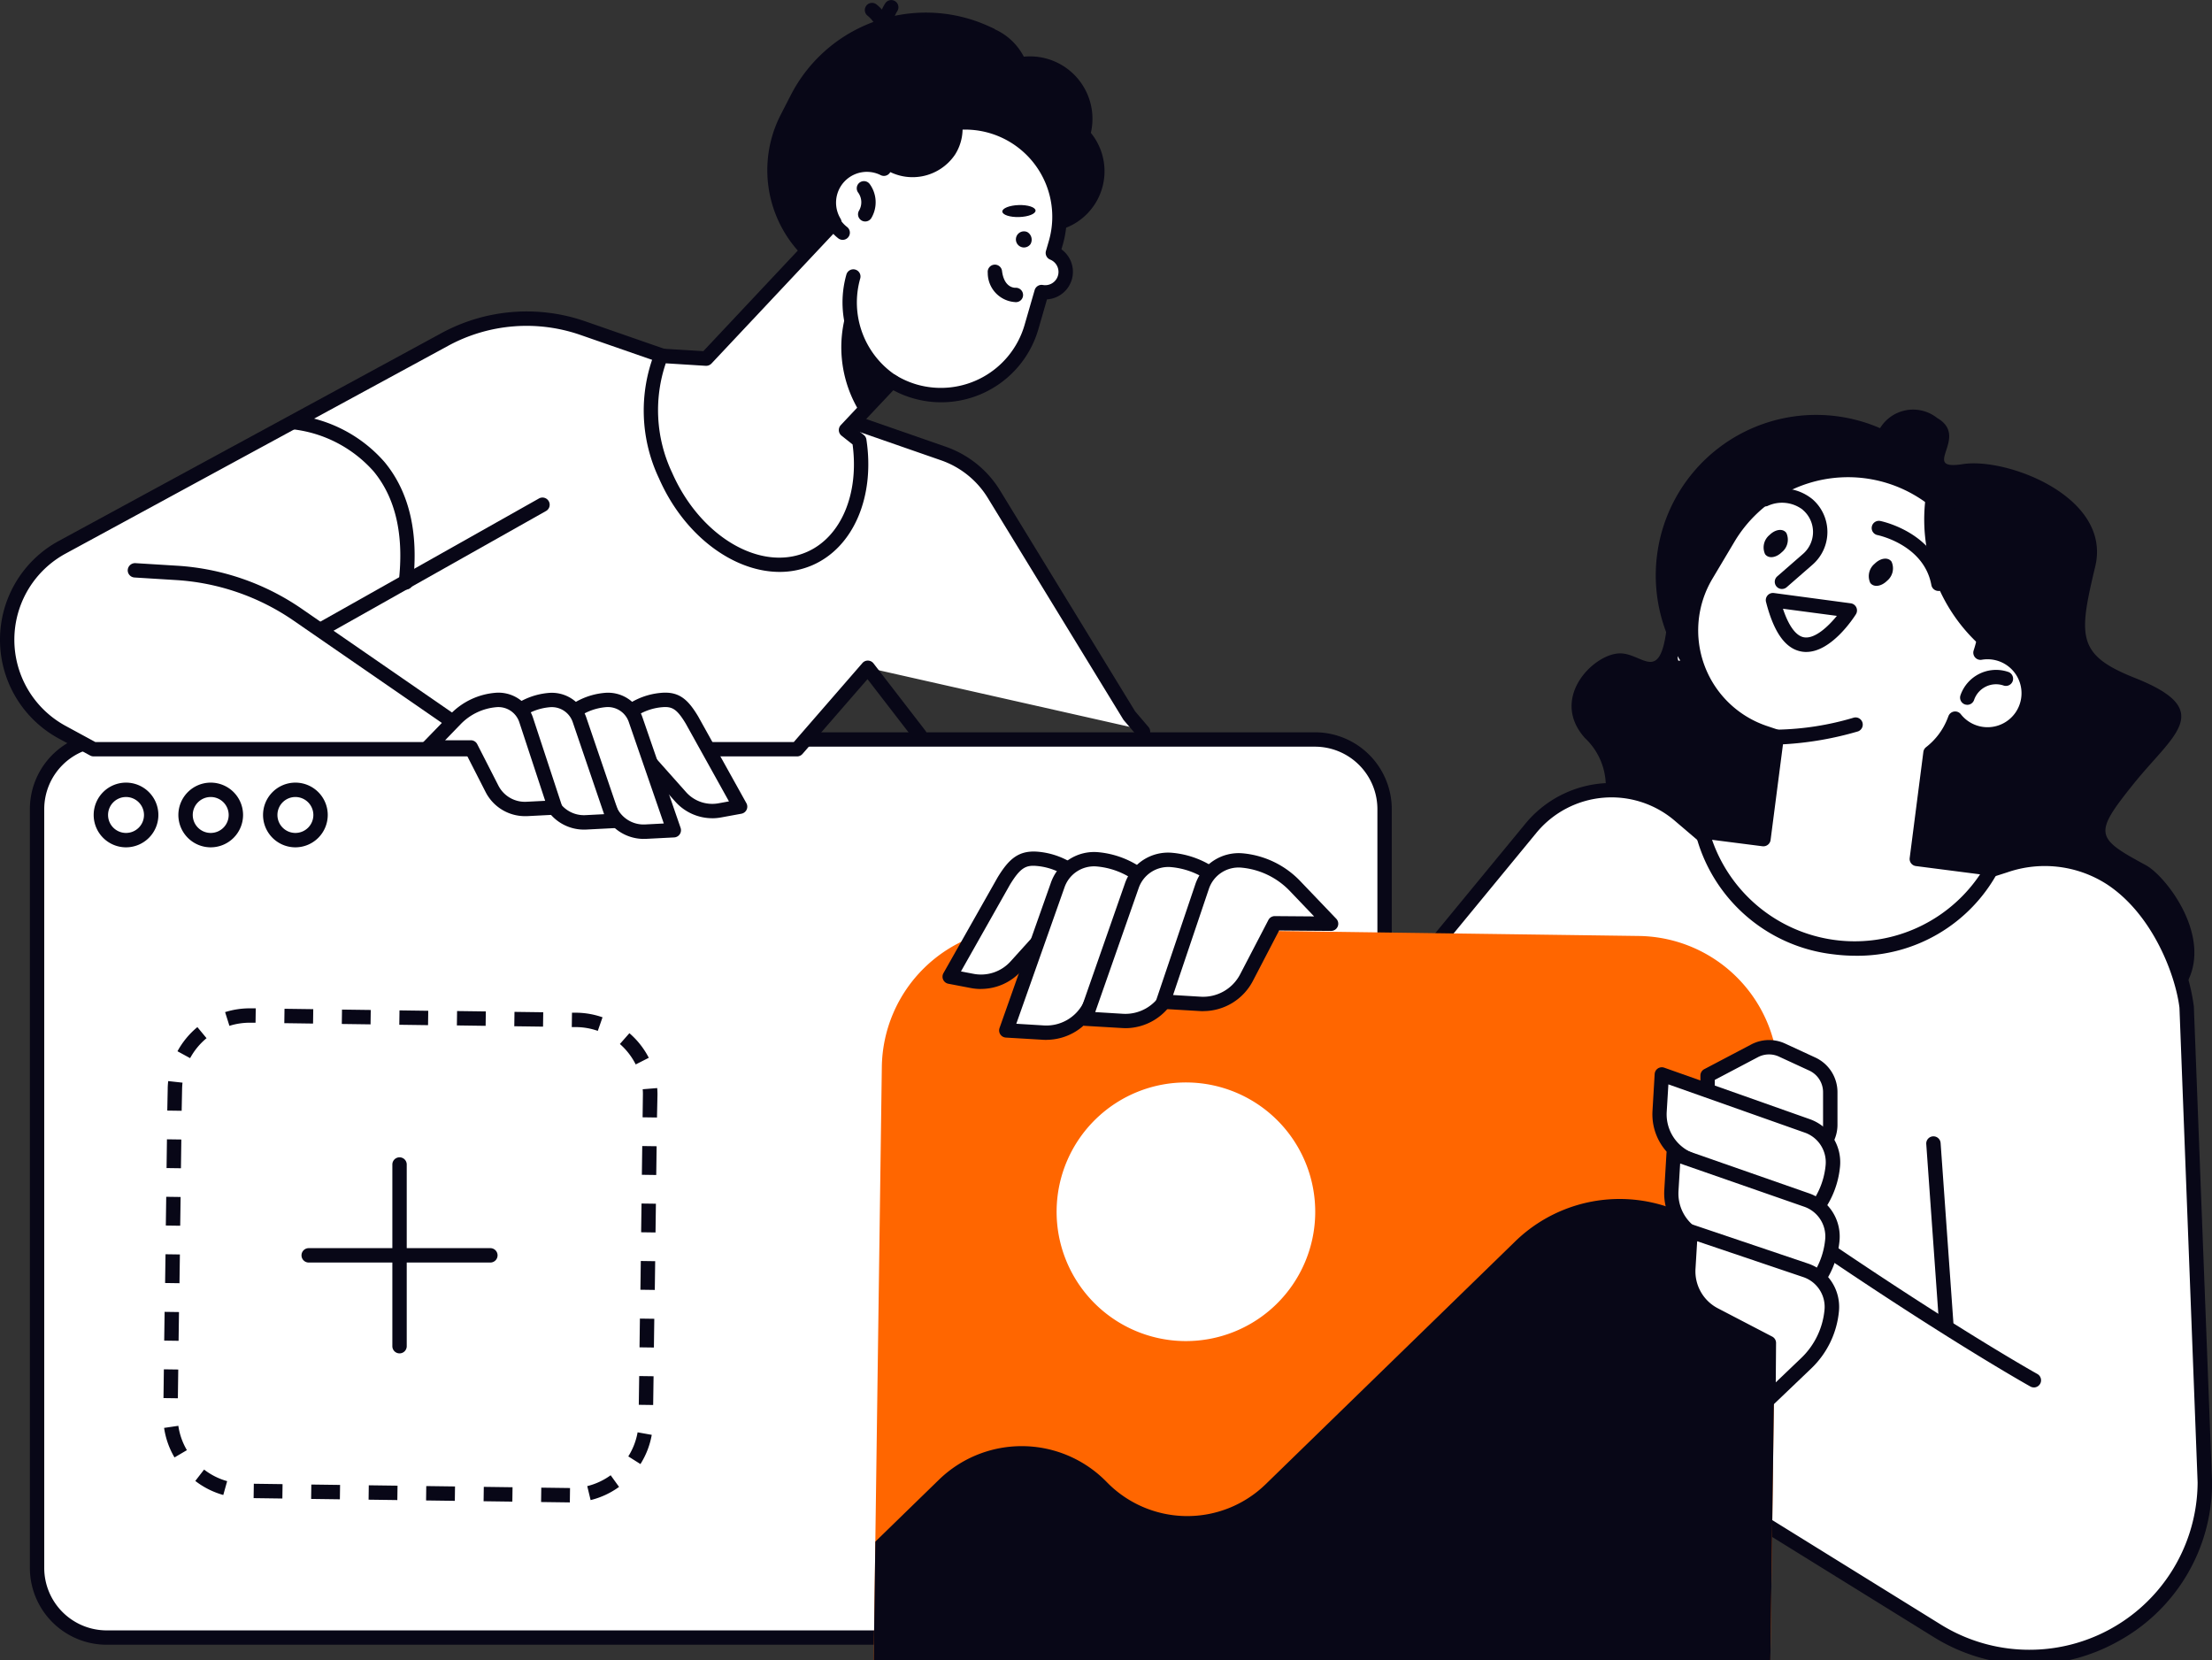 <svg id="Group_13" data-name="Group 13" xmlns="http://www.w3.org/2000/svg" xmlns:xlink="http://www.w3.org/1999/xlink" width="131.501" height="98.694" viewBox="0 0 131.501 98.694">
  <rect x="0" y="0" width="131.501" height="98.694" fill="#333333" stroke="none"/>
  <defs>
    <clipPath id="clip-path">
      <rect id="Rectangle_7" data-name="Rectangle 7" width="131.501" height="98.694" fill="none"/>
    </clipPath>
  </defs>
  <g id="Group_12" data-name="Group 12" clip-path="url(#clip-path)">
    <path id="Path_139" data-name="Path 139" d="M219.4,76.491a3.92,3.92,0,0,1,1.264,2.7s23.144,17.288,31.4,14.248c6.682-2.461,2.3-8.5.708-9.365-3-1.622-3.122-1.85-.739-4.82s4.956-4.383.071-6.318c-3.452-1.367-3.326-2.484-2.339-6.62s-5.257-6.492-7.87-6.083.456-1.6-1.524-2.739a2.3,2.3,0,0,0-3.475.738c-.609.787-5.151-.123-6.95,2.822s-5.251,1.577-5.526,7.26-1.444,3.046-3.017,3.174-4.032,2.692-2,5" transform="translate(-125.205 -32.644)" fill="#080717"/>
    <path id="Path_140" data-name="Path 140" d="M81.127,156.254H9.295a4.138,4.138,0,0,1-4.138-4.138v-45.11a4.138,4.138,0,0,1,4.138-4.138H81.127a4.137,4.137,0,0,1,4.138,4.138v45.11a4.137,4.137,0,0,1-4.138,4.138" transform="translate(-2.953 -58.909)" fill="#fff"/>
    <path id="Path_141" data-name="Path 141" d="M80.555,156.107H8.722a4.57,4.57,0,0,1-4.565-4.565v-45.11a4.57,4.57,0,0,1,4.565-4.565H80.555a4.57,4.57,0,0,1,4.565,4.565v45.11a4.57,4.57,0,0,1-4.565,4.565M8.722,102.722a3.715,3.715,0,0,0-3.711,3.711v45.11a3.715,3.715,0,0,0,3.711,3.711H80.555a3.715,3.715,0,0,0,3.711-3.711v-45.11a3.715,3.715,0,0,0-3.711-3.711Z" transform="translate(-2.381 -58.336)" fill="#080717"/>
    <path id="Path_142" data-name="Path 142" d="M14.956,112.714a1.923,1.923,0,1,1,1.923-1.923,1.925,1.925,0,0,1-1.923,1.923m0-2.991a1.068,1.068,0,1,0,1.068,1.068,1.07,1.07,0,0,0-1.068-1.068" transform="translate(-7.464 -62.345)" fill="#080717"/>
    <path id="Path_143" data-name="Path 143" d="M26.737,112.714a1.923,1.923,0,1,1,1.923-1.923,1.925,1.925,0,0,1-1.923,1.923m0-2.991a1.068,1.068,0,1,0,1.068,1.068,1.069,1.069,0,0,0-1.068-1.068" transform="translate(-14.21 -62.345)" fill="#080717"/>
    <path id="Path_144" data-name="Path 144" d="M38.517,112.714a1.923,1.923,0,1,1,1.923-1.923,1.925,1.925,0,0,1-1.923,1.923m0-2.991a1.068,1.068,0,1,0,1.068,1.068,1.07,1.07,0,0,0-1.068-1.068" transform="translate(-20.956 -62.345)" fill="#080717"/>
    <path id="Path_145" data-name="Path 145" d="M197.876,111.4l7.842,6.684,11.531-3.692c7.011-2.085,10.359,4.925,10.789,8.435l1.081,28.243a10.423,10.423,0,0,1-15.912,8.814l-42-26.023,17.845-21.681a6.21,6.21,0,0,1,8.824-.78" transform="translate(-98.045 -62.947)" fill="#fff"/>
    <path id="Path_146" data-name="Path 146" d="M218.117,161.325a10.8,10.8,0,0,1-5.707-1.648l-42-26.023a.427.427,0,0,1-.1-.635l17.845-21.681a6.638,6.638,0,0,1,9.432-.833l7.66,6.529,11.305-3.619a7.643,7.643,0,0,1,6.643.809,11.871,11.871,0,0,1,4.7,7.982l1.083,28.278a10.728,10.728,0,0,1-5.592,9.462,10.84,10.84,0,0,1-5.264,1.38m-46.841-28.14L212.86,158.95a10,10,0,0,0,15.259-8.453l-1.08-28.224c-.241-1.949-1.592-5.549-4.318-7.335a6.818,6.818,0,0,0-5.922-.706l-11.523,3.689a.428.428,0,0,1-.408-.082l-7.841-6.684a5.785,5.785,0,0,0-8.217.726Z" transform="translate(-97.473 -62.374)" fill="#080717"/>
    <path id="Path_147" data-name="Path 147" d="M234.444,89.9c-.162.42-.514.676-.786.57s-.361-.531-.2-.951.514-.675.786-.57.361.531.2.951" transform="translate(-133.648 -50.926)" fill="#fff"/>
    <path id="Path_148" data-name="Path 148" d="M233.212,90.352a.786.786,0,0,1-.28-.052,1.116,1.116,0,0,1-.444-1.5,1.5,1.5,0,0,1,.5-.674.835.835,0,0,1,1.366.526,1.5,1.5,0,0,1-.082.835,1.232,1.232,0,0,1-1.059.867m.3-1.552a.713.713,0,1,0-.038.377.609.609,0,0,0,.038-.377m.361.531h0Z" transform="translate(-133.076 -50.355)" fill="#080717"/>
    <path id="Path_149" data-name="Path 149" d="M46.906,169.631l-1.709-.023.012-.855,1.709.023Zm-3.418-.047-1.709-.023.012-.855,1.709.023Zm-3.419-.047-1.709-.023.011-.855,1.709.023Zm-3.418-.046-1.709-.023.012-.855,1.709.023Zm11.49,0-.2-.829a4.008,4.008,0,0,0,1.392-.646l.5.692a4.829,4.829,0,0,1-1.689.784m-14.909-.046-1.709-.023.012-.855,1.709.023Zm-3.419-.047-1.709-.023.012-.855,1.709.023Zm-3.512-.21a4.832,4.832,0,0,1-1.664-.835l.523-.676a3.99,3.99,0,0,0,1.371.688Zm24.8-1.838-.723-.456a3.989,3.989,0,0,0,.554-1.431l.841.15a4.835,4.835,0,0,1-.672,1.737m-27.7-.394a4.827,4.827,0,0,1-.618-1.756l.846-.124a3.978,3.978,0,0,0,.509,1.447Zm28.456-3.117-.855-.012.024-1.709.855.012Zm-28.256-.4-.855-.012.023-1.709.855.012Zm28.3-3.016-.855-.012.023-1.709.855.012Zm-28.257-.4-.855-.012.024-1.709.855.012ZM51.957,157l-.855-.012.023-1.709.855.012ZM23.7,156.6l-.855-.012.024-1.709.855.012ZM52,153.584l-.855-.012.023-1.709.855.012Zm-28.257-.4-.855-.012.024-1.709.855.012Zm28.3-3.017-.855-.012.023-1.709.855.012Zm-28.256-.4-.855-.012.023-1.709.855.012Zm28.3-3.017-.855-.012.018-1.339c0-.112,0-.221-.013-.329L52.1,145q.017.2.016.4Zm-28.257-.4-.855-.012L23,145.067c0-.163.012-.324.03-.482l.85.094a3.987,3.987,0,0,0-.025.4Zm26.992-2.755a4.02,4.02,0,0,0-.94-1.215l.565-.642A4.872,4.872,0,0,1,51.6,143.2Zm-26.49-.374-.751-.409a4.884,4.884,0,0,1,1.183-1.436l.545.659a4.03,4.03,0,0,0-.977,1.186M48.568,141.6a4.015,4.015,0,0,0-1.277-.225l-.269,0,.012-.855.269,0a4.873,4.873,0,0,1,1.547.273Zm-3.255-.252-1.709-.023.012-.855,1.709.023ZM41.9,141.3l-1.709-.024.012-.855,1.709.023ZM26.669,141.3l-.257-.815a4.888,4.888,0,0,1,1.469-.225l.353,0-.012.855-.342,0a4.016,4.016,0,0,0-1.211.186m11.808-.041-1.709-.023.012-.855,1.709.024Zm-3.418-.047-1.709-.023.012-.855,1.709.023Zm-3.418-.047-1.709-.024.012-.855,1.709.023Z" transform="translate(-13.03 -80.32)" fill="#080717"/>
    <path id="Path_150" data-name="Path 150" d="M166.293,182.829l-36.506-.5a8.4,8.4,0,0,1-8.28-8.509l.5-36.506a8.4,8.4,0,0,1,8.509-8.28l36.506.5a8.4,8.4,0,0,1,8.28,8.509l-.5,36.506a8.4,8.4,0,0,1-8.509,8.28" transform="translate(-69.583 -73.895)" fill="#f60"/>
    <path id="Path_151" data-name="Path 151" d="M162.367,158.369a7.687,7.687,0,1,1-7.581-7.791,7.687,7.687,0,0,1,7.581,7.791" transform="translate(-84.179 -86.231)" fill="#fff"/>
    <path id="Path_152" data-name="Path 152" d="M121.508,195.44l.113-8.286,3.778-3.676a7.057,7.057,0,0,1,9.979.136,6.68,6.68,0,0,0,9.447.129l14.836-14.436a8.9,8.9,0,0,1,12.584.172l2.882,2.963-.324,23.726a8.4,8.4,0,0,1-8.509,8.28l-36.506-.5a8.4,8.4,0,0,1-8.28-8.509" transform="translate(-69.583 -95.513)" fill="#080717"/>
    <path id="Path_153" data-name="Path 153" d="M138.987,122.608l2.821.022L140,120.741a4.19,4.19,0,0,0-2.639-1.277c-.894-.083-1.356.234-2.016,1.309l-3.22,5.69,1.339.256a2.781,2.781,0,0,0,2.586-.866Z" transform="translate(-75.666 -68.406)" fill="#fff"/>
    <path id="Path_154" data-name="Path 154" d="M133.411,126.625a3.153,3.153,0,0,1-.6-.056l-1.339-.256a.427.427,0,0,1-.291-.63l3.22-5.691c.66-1.078,1.239-1.635,2.427-1.524a4.616,4.616,0,0,1,2.908,1.407l1.805,1.888a.427.427,0,0,1-.309.723h0l-2.629-.02-2.805,3.1a3.23,3.23,0,0,1-2.387,1.056m-1.189-1.041.754.144a2.363,2.363,0,0,0,2.189-.733l2.934-3.246a.427.427,0,0,1,.317-.141h0l1.81.014-1.107-1.158a3.758,3.758,0,0,0-2.37-1.147c-.66-.064-.988.089-1.611,1.106Z" transform="translate(-75.094 -67.835)" fill="#080717"/>
    <path id="Path_155" data-name="Path 155" d="M147.372,123.269l3.349.026-2.143-2.242a4.975,4.975,0,0,0-3.134-1.516,2.3,2.3,0,0,0-2.393,1.554l-3.045,8.612,2.205.13a2.9,2.9,0,0,0,2.743-1.556Z" transform="translate(-80.177 -68.449)" fill="#fff"/>
    <path id="Path_156" data-name="Path 156" d="M141.808,129.692c-.065,0-.13,0-.2-.006l-2.205-.13a.427.427,0,0,1-.378-.569l3.045-8.612a2.72,2.72,0,0,1,2.837-1.838,5.4,5.4,0,0,1,3.4,1.646l2.144,2.242a.428.428,0,0,1-.309.723h0l-3.079-.023-2.3,4.764a3.337,3.337,0,0,1-2.958,1.8m-1.783-.955,1.638.1A2.467,2.467,0,0,0,144,127.507l2.413-5a.427.427,0,0,1,.385-.242h0l2.339.018-1.445-1.512a4.548,4.548,0,0,0-2.864-1.385,1.859,1.859,0,0,0-1.949,1.266Z" transform="translate(-79.604 -67.877)" fill="#080717"/>
    <path id="Path_157" data-name="Path 157" d="M158.075,123.348l3.349.026-2.143-2.242a4.975,4.975,0,0,0-3.134-1.516,2.3,2.3,0,0,0-2.393,1.554L151,129.05l2.205.13a2.9,2.9,0,0,0,2.743-1.556Z" transform="translate(-86.474 -68.494)" fill="#fff"/>
    <path id="Path_158" data-name="Path 158" d="M152.8,129.038c-.065,0-.13,0-.2-.006l-2.205-.13a.427.427,0,0,1-.378-.567l2.753-7.88a2.714,2.714,0,0,1,2.837-1.838,5.4,5.4,0,0,1,3.4,1.646l2.143,2.242a.428.428,0,0,1-.309.723h0l-3.083-.024-2.007,4.037a3.335,3.335,0,0,1-2.955,1.8m-1.785-.956,1.64.1A2.475,2.475,0,0,0,155,126.852l2.123-4.269a.428.428,0,0,1,.383-.237h0l2.339.018-1.445-1.511a4.544,4.544,0,0,0-2.864-1.385,1.862,1.862,0,0,0-1.949,1.265Z" transform="translate(-85.901 -67.921)" fill="#080717"/>
    <path id="Path_159" data-name="Path 159" d="M168.467,123.423l3.349.026-2.143-2.242a4.975,4.975,0,0,0-3.134-1.516,2.3,2.3,0,0,0-2.393,1.554l-2.309,6.838,2.2.13a2.9,2.9,0,0,0,2.743-1.556Z" transform="translate(-92.679 -68.537)" fill="#fff"/>
    <path id="Path_160" data-name="Path 160" d="M163.64,128.072c-.065,0-.13,0-.2-.006l-2.205-.13a.427.427,0,0,1-.379-.563l2.31-6.838a2.721,2.721,0,0,1,2.837-1.844,5.4,5.4,0,0,1,3.4,1.647l2.143,2.241a.427.427,0,0,1-.309.723h0l-3.088-.024-1.561,3a3.332,3.332,0,0,1-2.952,1.791m-1.791-.956,1.646.1a2.48,2.48,0,0,0,2.338-1.327l1.683-3.234a.427.427,0,0,1,.379-.23h0l2.339.018-1.445-1.512a4.55,4.55,0,0,0-2.864-1.386,1.863,1.863,0,0,0-1.949,1.266Z" transform="translate(-92.107 -67.964)" fill="#080717"/>
    <path id="Path_161" data-name="Path 161" d="M266.5,181.826a.424.424,0,0,1-.207-.054c-.043-.024-4.366-2.436-11.874-7.5a.428.428,0,0,1,.479-.709c7.472,5.044,11.768,7.441,11.811,7.465a.427.427,0,0,1-.208.8" transform="translate(-145.589 -99.351)" fill="#080717"/>
    <path id="Path_162" data-name="Path 162" d="M242.694,152.745l1.372-.956a1.836,1.836,0,0,0,.786-1.506v-1.941a1.835,1.835,0,0,0-1.067-1.667l-1.805-.833a1.835,1.835,0,0,0-1.624.042l-2.8,1.473v2.552a1.836,1.836,0,0,0,.9,1.581l2.251,1.33a1.835,1.835,0,0,0,1.983-.074" transform="translate(-136.042 -83.422)" fill="#fff"/>
    <path id="Path_163" data-name="Path 163" d="M241.071,152.93a2.261,2.261,0,0,1-1.151-.314l-2.25-1.329a2.273,2.273,0,0,1-1.112-1.949v-2.552a.427.427,0,0,1,.228-.378l2.8-1.473a2.275,2.275,0,0,1,2-.053l1.805.834a2.27,2.27,0,0,1,1.315,2.055v1.941a2.263,2.263,0,0,1-.969,1.857l-1.372.956a2.261,2.261,0,0,1-1.294.406m-3.659-5.886v2.294a1.414,1.414,0,0,0,.692,1.212l2.251,1.33a1.411,1.411,0,0,0,1.522-.056l1.372-.957a1.408,1.408,0,0,0,.6-1.155v-1.941a1.413,1.413,0,0,0-.818-1.279l-1.805-.833a1.415,1.415,0,0,0-1.246.032Z" transform="translate(-135.47 -82.851)" fill="#080717"/>
    <path id="Path_164" data-name="Path 164" d="M237.449,156.841l-.026,3.349,2.242-2.143a4.975,4.975,0,0,0,1.516-3.134,2.3,2.3,0,0,0-1.554-2.393l-8.612-3.045-.13,2.205a2.9,2.9,0,0,0,1.556,2.743Z" transform="translate(-132.218 -85.6)" fill="#fff"/>
    <path id="Path_165" data-name="Path 165" d="M236.852,160.044a.422.422,0,0,1-.17-.035.426.426,0,0,1-.258-.4l.024-3.079-4.764-2.3a3.336,3.336,0,0,1-1.8-3.153l.13-2.205a.427.427,0,0,1,.569-.378l8.612,3.046a2.716,2.716,0,0,1,1.838,2.836,5.406,5.406,0,0,1-1.646,3.4l-2.242,2.143a.426.426,0,0,1-.3.118m-6.015-10.551-.1,1.638a2.476,2.476,0,0,0,1.327,2.339l5,2.412a.428.428,0,0,1,.241.388l-.018,2.34,1.512-1.445a4.547,4.547,0,0,0,1.385-2.864,1.866,1.866,0,0,0-1.266-1.949Z" transform="translate(-131.646 -85.026)" fill="#080717"/>
    <path id="Path_166" data-name="Path 166" d="M238.352,167.544l-.026,3.349,2.242-2.143a4.975,4.975,0,0,0,1.516-3.134,2.3,2.3,0,0,0-1.554-2.393l-7.88-2.753-.13,2.205a2.9,2.9,0,0,0,1.556,2.743Z" transform="translate(-133.154 -91.896)" fill="#fff"/>
    <path id="Path_167" data-name="Path 167" d="M237.753,170.748a.428.428,0,0,1-.427-.431l.024-3.082-4.036-2.007a3.334,3.334,0,0,1-1.793-3.151l.13-2.2a.427.427,0,0,1,.567-.379l7.88,2.753a2.718,2.718,0,0,1,1.839,2.837,5.4,5.4,0,0,1-1.647,3.4l-2.242,2.143a.425.425,0,0,1-.3.119m-5.283-10.261-.1,1.64a2.476,2.476,0,0,0,1.327,2.339l4.268,2.122a.428.428,0,0,1,.237.386l-.018,2.339,1.511-1.445A4.546,4.546,0,0,0,241.086,165a1.867,1.867,0,0,0-1.265-1.949Z" transform="translate(-132.581 -91.324)" fill="#080717"/>
    <path id="Path_168" data-name="Path 168" d="M239.674,177.935l-.026,3.349,2.242-2.143a4.975,4.975,0,0,0,1.516-3.134,2.3,2.3,0,0,0-1.554-2.393l-6.838-2.31-.13,2.205a2.9,2.9,0,0,0,1.556,2.743Z" transform="translate(-134.508 -98.101)" fill="#fff"/>
    <path id="Path_169" data-name="Path 169" d="M239.075,181.14a.422.422,0,0,1-.17-.035.426.426,0,0,1-.258-.4l.023-3.088-3-1.562a3.331,3.331,0,0,1-1.786-3.147l.13-2.2a.427.427,0,0,1,.563-.379l6.838,2.309a2.718,2.718,0,0,1,1.843,2.838,5.4,5.4,0,0,1-1.646,3.4l-2.242,2.143a.427.427,0,0,1-.3.118m-4.24-9.823-.1,1.646a2.475,2.475,0,0,0,1.327,2.339l3.233,1.683a.426.426,0,0,1,.23.382l-.018,2.339,1.512-1.445a4.55,4.55,0,0,0,1.386-2.864,1.868,1.868,0,0,0-1.266-1.949Z" transform="translate(-133.935 -97.529)" fill="#080717"/>
    <path id="Path_170" data-name="Path 170" d="M55.583,161.991v0Z" transform="translate(-31.831 -92.767)" fill="#fff"/>
    <path id="Path_171" data-name="Path 171" d="M55.01,172.646a.427.427,0,0,1-.427-.427v-10.8a.427.427,0,1,1,.855,0v10.8a.427.427,0,0,1-.427.427" transform="translate(-31.258 -92.195)" fill="#080717"/>
    <path id="Path_172" data-name="Path 172" d="M53.746,174.627h0Z" transform="translate(-24.594 -100.004)" fill="#fff"/>
    <path id="Path_173" data-name="Path 173" d="M53.173,174.482h-10.8a.427.427,0,0,1,0-.855h10.8a.427.427,0,1,1,0,.855" transform="translate(-24.021 -99.431)" fill="#080717"/>
    <path id="Path_174" data-name="Path 174" d="M68.146,68.684,59.661,54.761a5.718,5.718,0,0,0-3-2.417L35.217,44.887a10.164,10.164,0,0,0-8.189.668L4.269,57.916a6.255,6.255,0,0,0,0,10.993L6.133,69.92H47.958l4.206-4.841Z" transform="translate(-0.573 -25.383)" fill="#fff"/>
    <path id="Path_175" data-name="Path 175" d="M36.926,88.08A.427.427,0,0,1,36.684,88L27.639,81.76a13.8,13.8,0,0,0-6.989-2.417L18.17,79.19a.428.428,0,0,1-.4-.453.437.437,0,0,1,.453-.4l2.479.153a14.647,14.647,0,0,1,7.421,2.566L37.169,87.3a.427.427,0,0,1-.243.779" transform="translate(-10.176 -44.861)" fill="#080717"/>
    <path id="Path_176" data-name="Path 176" d="M44.2,77.469a.427.427,0,0,1-.21-.8l13.1-7.381a.428.428,0,1,1,.42.745l-13.1,7.381a.423.423,0,0,1-.209.055" transform="translate(-25.066 -39.647)" fill="#080717"/>
    <path id="Path_177" data-name="Path 177" d="M46.965,68.1a.386.386,0,0,1-.05,0,.427.427,0,0,1-.376-.473c.318-2.764-.185-4.97-1.5-6.557a7.572,7.572,0,0,0-4.777-2.492.427.427,0,0,1,.062-.852,8.31,8.31,0,0,1,5.366,2.791c1.47,1.773,2.041,4.2,1.694,7.208a.427.427,0,0,1-.424.379" transform="translate(-22.833 -33.055)" fill="#080717"/>
    <path id="Path_178" data-name="Path 178" d="M47.386,69.777H5.56a.431.431,0,0,1-.2-.052L3.493,68.714a6.682,6.682,0,0,1,0-11.744L26.251,44.611a10.613,10.613,0,0,1,8.533-.7L56.229,51.37a6.161,6.161,0,0,1,3.224,2.6L67.483,67.1l.794.929a.427.427,0,1,1-.65.555l-.815-.954a.458.458,0,0,1-.04-.055L58.724,54.414a5.3,5.3,0,0,0-2.776-2.237L34.5,44.721a9.759,9.759,0,0,0-7.845.641L3.9,57.721a5.827,5.827,0,0,0,0,10.242l1.767.96H47.191l4.078-4.694a.42.42,0,0,1,.335-.147.426.426,0,0,1,.326.167l3.082,3.995a.427.427,0,1,1-.677.522l-2.763-3.582L47.708,69.63a.428.428,0,0,1-.323.147" transform="translate(0 -24.813)" fill="#080717"/>
    <path id="Path_179" data-name="Path 179" d="M85.173,100.185h-2.54L84.271,98.5a3.769,3.769,0,0,1,2.384-1.131c.806-.069,1.22.219,1.806,1.192l2.859,5.145-1.207.222a2.5,2.5,0,0,1-2.322-.8Z" transform="translate(-47.321 -55.753)" fill="#fff"/>
    <path id="Path_180" data-name="Path 180" d="M89.1,103.819a2.953,2.953,0,0,1-2.2-.981l-2.491-2.8H82.06a.427.427,0,0,1-.307-.725l1.638-1.688a4.2,4.2,0,0,1,2.655-1.259c1.094-.1,1.619.42,2.208,1.4l2.867,5.157a.427.427,0,0,1-.3.628l-1.207.221a2.841,2.841,0,0,1-.523.048M83.07,99.184H84.6a.427.427,0,0,1,.319.143l2.619,2.943a2.084,2.084,0,0,0,1.926.661l.621-.114-2.57-4.624c-.535-.888-.817-1.022-1.4-.975a3.35,3.35,0,0,0-2.114,1Z" transform="translate(-46.749 -55.179)" fill="#080717"/>
    <path id="Path_181" data-name="Path 181" d="M77.354,100.189h-2.54L76.452,98.5a3.77,3.77,0,0,1,2.385-1.131,1.744,1.744,0,0,1,1.806,1.192L82.9,105.11l-1.673.085a2.2,2.2,0,0,1-2.07-1.2Z" transform="translate(-42.844 -55.757)" fill="#fff"/>
    <path id="Path_182" data-name="Path 182" d="M80.544,105.053a2.629,2.629,0,0,1-2.339-1.432l-1.694-3.578H74.241a.427.427,0,0,1-.307-.725l1.638-1.688a4.2,4.2,0,0,1,2.655-1.259,2.162,2.162,0,0,1,2.248,1.485l2.257,6.541a.428.428,0,0,1-.382.567l-1.673.086c-.044,0-.089,0-.134,0m-5.292-5.864h1.529a.428.428,0,0,1,.386.244l1.8,3.811a1.764,1.764,0,0,0,1.662.952l1.105-.057-2.074-6.01a1.313,1.313,0,0,0-1.365-.906,3.347,3.347,0,0,0-2.114,1Z" transform="translate(-42.271 -55.184)" fill="#080717"/>
    <path id="Path_183" data-name="Path 183" d="M69.535,100.189H67L68.633,98.5a3.77,3.77,0,0,1,2.385-1.131,1.744,1.744,0,0,1,1.806,1.192l2.042,5.99-1.673.086a2.2,2.2,0,0,1-2.07-1.2Z" transform="translate(-38.366 -55.757)" fill="#fff"/>
    <path id="Path_184" data-name="Path 184" d="M72.507,104.5a2.629,2.629,0,0,1-2.339-1.432l-1.474-3.021H66.422a.427.427,0,0,1-.307-.725l1.638-1.688a4.2,4.2,0,0,1,2.655-1.259,2.164,2.164,0,0,1,2.248,1.485l2.041,5.986a.425.425,0,0,1-.05.377.429.429,0,0,1-.332.188l-1.673.086c-.045,0-.09,0-.134,0m-5.075-5.307h1.529a.427.427,0,0,1,.384.24l1.588,3.254a1.77,1.77,0,0,0,1.664.956l1.108-.057-1.859-5.454a1.313,1.313,0,0,0-1.365-.905,3.349,3.349,0,0,0-2.114,1Z" transform="translate(-37.793 -55.184)" fill="#080717"/>
    <path id="Path_185" data-name="Path 185" d="M62.106,100.189h-2.54L61.2,98.5a3.769,3.769,0,0,1,2.385-1.131,1.743,1.743,0,0,1,1.805,1.192l1.712,5.2-1.673.086a2.2,2.2,0,0,1-2.071-1.2Z" transform="translate(-34.112 -55.757)" fill="#fff"/>
    <path id="Path_186" data-name="Path 186" d="M64.747,103.7a2.629,2.629,0,0,1-2.338-1.431l-1.138-2.229H58.993a.427.427,0,0,1-.307-.725l1.638-1.688a4.2,4.2,0,0,1,2.655-1.259,2.16,2.16,0,0,1,2.248,1.485l1.711,5.2a.427.427,0,0,1-.384.56l-1.673.086-.135,0M60,99.188h1.529a.428.428,0,0,1,.381.233l1.257,2.461a1.769,1.769,0,0,0,1.668.963l1.114-.057-1.536-4.666a1.31,1.31,0,0,0-1.364-.9,3.35,3.35,0,0,0-2.114,1Z" transform="translate(-33.539 -55.184)" fill="#080717"/>
    <path id="Path_187" data-name="Path 187" d="M113.7,19.088l-3.06-1.57a7.209,7.209,0,0,1-3.115-9.676l.622-1.212a9.027,9.027,0,0,1,12.116-3.9l-.287,1.385a5.658,5.658,0,0,1,2.445,7.595l-2.809,5.476a4.4,4.4,0,0,1-5.912,1.9" transform="translate(-61.124 -0.998)" fill="#080717"/>
    <path id="Path_188" data-name="Path 188" d="M111.163,8.419a7.856,7.856,0,0,0,.87,11.048,7.818,7.818,0,0,0,11.058-.176,7.856,7.856,0,0,0-.87-11.048,7.817,7.817,0,0,0-11.058.176" transform="translate(-62.583 -3.46)" fill="#080717"/>
    <path id="Path_189" data-name="Path 189" d="M122.424,18.908a6.1,6.1,0,0,1,6.41-2.863,4.689,4.689,0,0,1,3.232,2.649c-.561-.432-2.208-1.557-3.383-.873-1.436.837-3.56,3.013-6.259,1.087" transform="translate(-70.109 -9.108)" fill="#080717"/>
    <path id="Path_190" data-name="Path 190" d="M143.588,20.631a3.609,3.609,0,1,1-1.564-4.858,3.609,3.609,0,0,1,1.564,4.858" transform="translate(-78.323 -8.804)" fill="#080717"/>
    <path id="Path_191" data-name="Path 191" d="M121,4.2a8.124,8.124,0,0,0-9.847,3.673,5.6,5.6,0,0,0,2.34,2.243,5.308,5.308,0,0,0,7.2-2.12A5.021,5.021,0,0,0,121,4.2" transform="translate(-63.656 -2.127)" fill="#080717"/>
    <path id="Path_192" data-name="Path 192" d="M133.311,8.589a3.609,3.609,0,1,1-1.564-4.858,3.609,3.609,0,0,1,1.564,4.858" transform="translate(-72.437 -1.909)" fill="#080717"/>
    <path id="Path_193" data-name="Path 193" d="M141.619,13.258a3.712,3.712,0,1,1-1.608-5,3.712,3.712,0,0,1,1.608,5" transform="translate(-77.084 -4.497)" fill="#080717"/>
    <path id="Path_194" data-name="Path 194" d="M121.57,3.257a.428.428,0,0,1-.419-.513,1.838,1.838,0,0,0-.676-1.583.427.427,0,0,1,.533-.668,2.665,2.665,0,0,1,.981,2.423.428.428,0,0,1-.418.342" transform="translate(-68.901 -0.229)" fill="#080717"/>
    <path id="Path_195" data-name="Path 195" d="M122.765,3.017a.427.427,0,0,1-.37-.212A2.663,2.663,0,0,1,122.551.2a.427.427,0,0,1,.718.463,1.838,1.838,0,0,0-.135,1.716.427.427,0,0,1-.369.642" transform="translate(-69.926 0)" fill="#080717"/>
    <path id="Path_196" data-name="Path 196" d="M114.444,24.768l.172-.6A5.608,5.608,0,0,0,104.4,19.761a2.258,2.258,0,0,0-2.949,3.184l-7.617,8.107-2.679-.163a8.957,8.957,0,0,0,.263,7.122c1.767,4.025,5.607,6.23,8.576,4.926,2.323-1.02,3.417-3.886,2.941-7.011l-.79-.626,2.726-2.9a5.592,5.592,0,0,0,8.3-3.231l.6-2.075a1.22,1.22,0,0,0,1.382-.851h0a1.22,1.22,0,0,0-.71-1.474" transform="translate(-51.849 -9.74)" fill="#fff"/>
    <path id="Path_197" data-name="Path 197" d="M97.625,43.164c-2.744,0-5.677-2.157-7.168-5.553a9.4,9.4,0,0,1-.262-7.469.436.436,0,0,1,.416-.251l2.479.15,7.271-7.74a2.686,2.686,0,0,1,3.3-3.644,6.036,6.036,0,0,1,10.795,5.062l-.078.271a1.643,1.643,0,0,1-.859,2.973l-.506,1.752a6.015,6.015,0,0,1-8.63,3.65L102.2,34.682l.426.337a.429.429,0,0,1,.157.271c.518,3.4-.765,6.4-3.192,7.467a4.875,4.875,0,0,1-1.971.407m-6.764-12.4a8.681,8.681,0,0,0,.379,6.506c1.67,3.8,5.263,5.913,8.013,4.707,2.03-.891,3.109-3.446,2.714-6.391l-.656-.52a.427.427,0,0,1-.046-.627l2.726-2.9a.427.427,0,0,1,.534-.073,5.2,5.2,0,0,0,1.253.556,5.181,5.181,0,0,0,6.414-3.54l.6-2.075a.43.43,0,0,1,.484-.3.789.789,0,0,0,.435-1.509.428.428,0,0,1-.248-.514l.172-.595a5.181,5.181,0,0,0-9.437-4.075.426.426,0,0,1-.56.164,1.831,1.831,0,0,0-2.39,2.582.427.427,0,0,1-.055.513l-7.616,8.106a.445.445,0,0,1-.338.134Z" transform="translate(-51.277 -9.167)" fill="#080717"/>
    <path id="Path_198" data-name="Path 198" d="M115.484,27.972a.422.422,0,0,1-.261-.089,2.691,2.691,0,0,1-.483-3.769.427.427,0,0,1,.676.522,1.835,1.835,0,0,0,.329,2.571.427.427,0,0,1-.262.765" transform="translate(-65.387 -13.714)" fill="#080717"/>
    <path id="Path_199" data-name="Path 199" d="M119.69,27.6a.428.428,0,0,1-.368-.645.981.981,0,0,0-.045-1.064.427.427,0,0,1,.674-.525,1.843,1.843,0,0,1,.107,2.024.428.428,0,0,1-.368.21" transform="translate(-68.254 -14.434)" fill="#080717"/>
    <path id="Path_200" data-name="Path 200" d="M139.041,39.04a1.734,1.734,0,0,1-1.632-1.746.427.427,0,0,1,.848-.106c.121.967.691,1.005.807,1a.43.43,0,0,1,.444.407.424.424,0,0,1-.394.447l-.072,0" transform="translate(-78.688 -21.082)" fill="#080717"/>
    <path id="Path_201" data-name="Path 201" d="M142.131,32.954a.479.479,0,1,1-.184-.715.526.526,0,0,1,.184.715" transform="translate(-80.87 -18.441)" fill="#080717"/>
    <path id="Path_202" data-name="Path 202" d="M141.419,28.849c.006.2-.43.37-.975.387s-.991-.129-1-.325.43-.37.975-.387.991.129,1,.325" transform="translate(-79.857 -16.334)" fill="#080717"/>
    <path id="Path_203" data-name="Path 203" d="M125.958,15.864a4.664,4.664,0,0,0-5.823,1.578,3.213,3.213,0,0,0,1.218,1.406,3.046,3.046,0,0,0,4.225-.831,2.879,2.879,0,0,0,.379-2.153" transform="translate(-68.798 -8.832)" fill="#080717"/>
    <path id="Path_204" data-name="Path 204" d="M120.208,44.6a.424.424,0,0,1-.23-.068,6.071,6.071,0,0,1-2.542-6.757.427.427,0,0,1,.821.237,5.21,5.21,0,0,0,2.182,5.8.427.427,0,0,1-.231.787" transform="translate(-67.118 -21.457)" fill="#080717"/>
    <path id="Path_205" data-name="Path 205" d="M117.712,42.041a7.186,7.186,0,0,1-.032-.721,7.312,7.312,0,0,0,.612,7.075l1.657-1.764a7.3,7.3,0,0,1-2.238-4.59" transform="translate(-67.027 -23.663)" fill="#080717"/>
    <path id="Path_206" data-name="Path 206" d="M249.339,68.472a9.537,9.537,0,1,1-8.24-10.678,9.537,9.537,0,0,1,8.24,10.678" transform="translate(-131.91 -33.052)" fill="#080717"/>
    <path id="Path_207" data-name="Path 207" d="M253.665,76.331a2.434,2.434,0,0,0-1.214-.1,8.285,8.285,0,0,0-14.995-6.81l-1.311,2.2A6.421,6.421,0,0,0,239.629,81l.708.236-.784,6.084-3.634-.468a9.36,9.36,0,0,0,17.2,2.216l-4.446-.573.812-6.307a4.425,4.425,0,0,0,1.413-1.892l.054-.139a2.447,2.447,0,1,0,2.718-3.828" transform="translate(-134.714 -37.439)" fill="#fff"/>
    <path id="Path_208" data-name="Path 208" d="M244.443,93.676a10.271,10.271,0,0,1-1.3-.083,9.572,9.572,0,0,1-8.215-7.22.427.427,0,0,1,.471-.518l3.211.414.685-5.312-.375-.125a6.848,6.848,0,0,1-3.715-10l1.31-2.2a8.712,8.712,0,0,1,15.939,6.57,2.876,2.876,0,1,1-1.939,5.128,4.883,4.883,0,0,1-1.207,1.511l-.736,5.713,4.022.518a.427.427,0,0,1,.325.62,9.486,9.486,0,0,1-8.477,4.985m-8.521-6.892a8.973,8.973,0,0,0,15.934,2.053l-3.816-.492a.427.427,0,0,1-.369-.479l.813-6.307a.426.426,0,0,1,.161-.282,4.01,4.01,0,0,0,1.277-1.71l.054-.139a.427.427,0,0,1,.735-.109,2.02,2.02,0,1,0,2.243-3.159h0a2.037,2.037,0,0,0-1-.079.427.427,0,0,1-.48-.554,7.858,7.858,0,0,0-14.222-6.459l-1.31,2.2a5.994,5.994,0,0,0,3.251,8.753l.708.237a.427.427,0,0,1,.288.46L239.4,86.8a.433.433,0,0,1-.478.369Z" transform="translate(-134.141 -36.863)" fill="#080717"/>
    <path id="Path_209" data-name="Path 209" d="M273.108,95.262a.44.44,0,0,1-.139-.023.427.427,0,0,1-.265-.543,2.238,2.238,0,0,1,2.84-1.389.427.427,0,0,1-.277.809,1.379,1.379,0,0,0-1.754.858.428.428,0,0,1-.4.289" transform="translate(-156.156 -53.365)" fill="#080717"/>
    <path id="Path_210" data-name="Path 210" d="M245.991,73.969a.428.428,0,0,1-.281-.75l1.537-1.34a1.724,1.724,0,0,0-.008-2.606l-.035-.034a2.03,2.03,0,0,0-2.082-.2.427.427,0,0,1-.256-.815,2.856,2.856,0,0,1,2.943.411,2.579,2.579,0,0,1,0,3.888l-1.537,1.34a.427.427,0,0,1-.281.105" transform="translate(-140.056 -38.956)" fill="#080717"/>
    <path id="Path_211" data-name="Path 211" d="M261.043,79.027c-.351.347-.8.4-1,.12a.958.958,0,0,1,.267-1.138c.351-.347.8-.4,1-.12a.957.957,0,0,1-.267,1.138" transform="translate(-148.86 -44.501)" fill="#080717"/>
    <path id="Path_212" data-name="Path 212" d="M246.411,75.037c-.351.347-.8.4-1,.119a.957.957,0,0,1,.267-1.139c.351-.347.8-.4,1-.119a.956.956,0,0,1-.266,1.139" transform="translate(-140.48 -42.216)" fill="#080717"/>
    <path id="Path_213" data-name="Path 213" d="M246.652,83.488l4.568.612s-3.14,4.975-4.568-.612" transform="translate(-141.25 -47.811)" fill="#fff"/>
    <path id="Path_214" data-name="Path 214" d="M248.059,85.994a1.656,1.656,0,0,1-.255-.02c-.97-.153-1.67-1.119-2.139-2.954a.427.427,0,0,1,.47-.53l4.568.612a.428.428,0,0,1,.305.652c-.152.24-1.46,2.239-2.95,2.239m-1.387-2.569c.342,1.029.782,1.628,1.264,1.7.646.1,1.44-.66,1.942-1.276Z" transform="translate(-140.677 -47.238)" fill="#080717"/>
    <path id="Path_215" data-name="Path 215" d="M271.076,77.826a8.274,8.274,0,0,0-3.323-9.1,10.109,10.109,0,0,0,3.323,9.1" transform="translate(-153.247 -39.356)" fill="#080717"/>
    <path id="Path_216" data-name="Path 216" d="M264.353,76.618a.428.428,0,0,1-.42-.35c-.433-2.367-3.094-2.949-3.207-2.972a.427.427,0,0,1,.172-.837c.136.027,3.338.714,3.876,3.655a.427.427,0,0,1-.344.5.4.4,0,0,1-.077.007" transform="translate(-149.115 -41.489)" fill="#080717"/>
    <path id="Path_217" data-name="Path 217" d="M247.015,101.385c-.159,0-.311-.006-.456-.018a.427.427,0,0,1-.388-.463.422.422,0,0,1,.462-.388,16.985,16.985,0,0,0,4.554-.716.428.428,0,0,1,.241.82,19.51,19.51,0,0,1-4.413.765" transform="translate(-140.974 -57.142)" fill="#080717"/>
    <path id="Path_218" data-name="Path 218" d="M269.159,169.593a.428.428,0,0,1-.426-.4l-.758-10.658a.427.427,0,0,1,.853-.061l.758,10.658a.428.428,0,0,1-.4.456h-.031" transform="translate(-153.461 -90.528)" fill="#080717"/>
  </g>
</svg>
